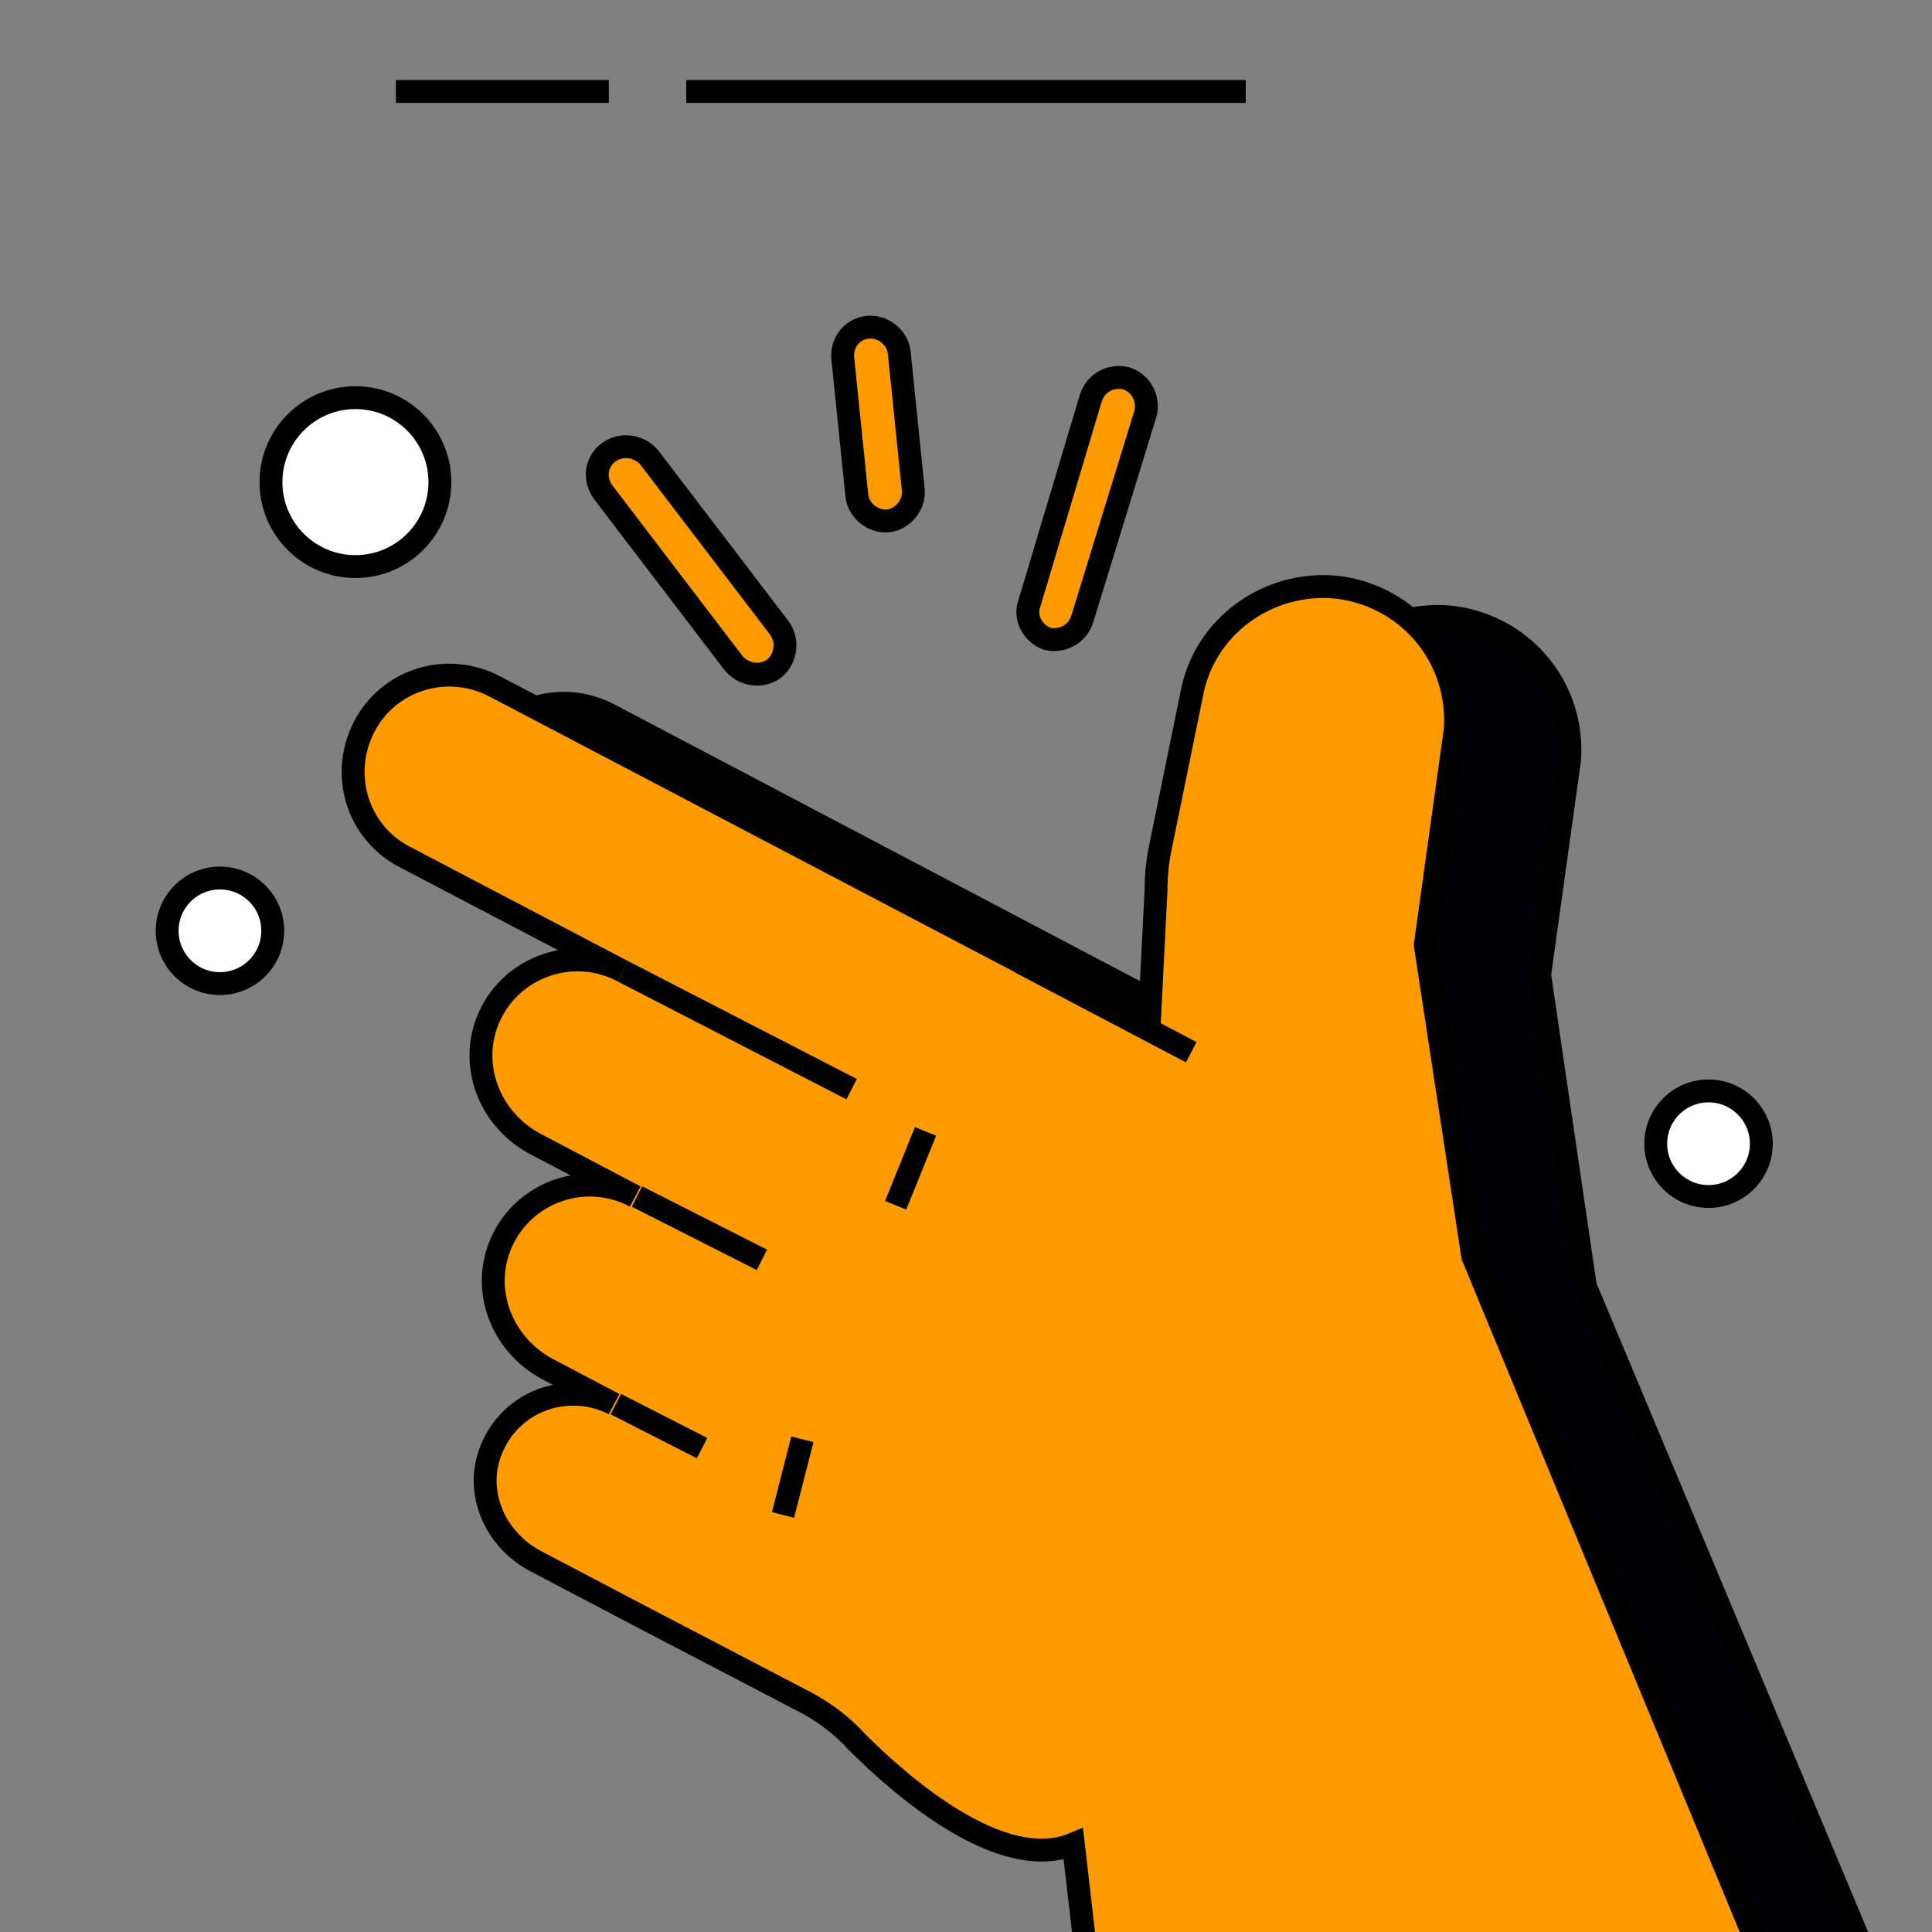 <svg xmlns="http://www.w3.org/2000/svg" xmlns:xlink="http://www.w3.org/1999/xlink" id="Layer_1" x="0px" y="0px" viewBox="0 0 109.8 109.8" style="enable-background:new 0 0 109.8 109.8;" xml:space="preserve"><rect x="0" y="0" width="109.8" height="109.8" fill="#808080" stroke="none"/><style type="text/css">	.st0{clip-path:url(#SVGID_2_);}	.st1{fill:#000005;stroke:#000000;stroke-width:1.3;stroke-linejoin:round;}	.st2{fill:#FF9A00;stroke:#000000;stroke-width:1.3;stroke-miterlimit:10;}	.st3{fill:none;stroke:#000000;stroke-width:1.3;stroke-linejoin:round;}	.st4{fill:#FF9A00;stroke:#000000;stroke-width:1.3;stroke-linejoin:round;}	.st5{fill:#FFFFFF;stroke:#000000;stroke-width:1.3;stroke-linejoin:round;}	.st6{fill:none;stroke:#000000;stroke-width:1.3;stroke-miterlimit:10;}</style><g id="a"></g><g id="b">	<g id="c">		<g>			<g>				<defs>					<rect id="SVGID_1_" width="109.8" height="109.8"></rect>				</defs>				<clipPath id="SVGID_2_">					<use xlink:href="#SVGID_1_" style="overflow:visible;"></use>				</clipPath>				<g class="st0">					<g>						<g>							<path class="st1" d="M71.7,60.1l-8.8-4.6L34.6,40.6c-2.7-1.4-6-0.4-7.4,2.3l0,0c-1.4,2.7-0.4,6,2.3,7.4l12.4,6.5        c-2.8-1.5-6.3-0.3-7.6,2.6c-1.2,2.7,0,5.8,2.6,7.2l5.7,3c-2.8-1.5-6.3-0.3-7.6,2.6c-1.2,2.7,0,5.8,2.6,7.2l3.8,2        c-2.5-1.3-5.7-0.3-6.8,2.4c-1.1,2.4,0,5.2,2.4,6.5l5.9,3.1l9.2,4.8c1.2,0.6,2.3,1.4,3.2,2.4c2.5,2.5,8.2,7.5,12.3,5.8        l2.6,22.5l39.2-9.7L90.1,73.1l-2.6-17.7l1.7-12.2c0.3-4-2.5-7.5-6.5-8.1l0,0c-3.8-0.5-7.5,1.9-8.4,5.7l-1.9,8.8        c-0.2,0.9-0.3,1.8-0.3,2.7L71.7,60.1L71.7,60.1z"></path>							<path class="st2" d="M65.3,58.5l-8.8-4.6L28.1,39c-2.7-1.4-6-0.4-7.4,2.3l0,0c-1.4,2.7-0.4,6,2.3,7.4l12.4,6.5        c-2.8-1.5-6.3-0.3-7.6,2.6c-1.2,2.7,0,5.8,2.6,7.2l5.7,3c-2.8-1.5-6.3-0.3-7.6,2.6c-1.2,2.7,0,5.8,2.6,7.2l3.8,2        c-2.5-1.3-5.7-0.3-6.9,2.4c-1.1,2.4,0,5.2,2.4,6.5l5.9,3.1l9.2,4.8c1.2,0.6,2.3,1.4,3.2,2.4c2.5,2.5,8.2,7.5,12.3,5.8        l2.6,22.5l39.2-9.7L83.7,71.4L81,53.7l1.7-12.2c0.3-4-2.5-7.5-6.5-8.1l0,0c-3.8-0.5-7.5,1.9-8.4,5.7L66,47.9        c-0.2,0.9-0.3,1.8-0.3,2.7L65.3,58.5L65.3,58.5z"></path>							<line class="st3" x1="35.4" y1="55.2" x2="48.4" y2="61.9"></line>							<line class="st3" x1="36.2" y1="68" x2="43.3" y2="71.6"></line>							<line class="st3" x1="35" y1="79.8" x2="39.9" y2="82.3"></line>							<line class="st3" x1="58" y1="54.7" x2="67.7" y2="59.8"></line>							<g>								<line class="st4" x1="34.6" y1="25.7" x2="43.9" y2="38"></line>								<path class="st2" d="M34.6,25.7L34.6,25.7c0.7-0.5,1.7-0.4,2.3,0.3l7.4,9.7c0.5,0.7,0.4,1.7-0.3,2.3h0         c-0.7,0.5-1.7,0.4-2.3-0.3l-7.4-9.7C33.7,27.2,33.9,26.2,34.6,25.7z"></path>							</g>							<g>								<line class="st4" x1="64.1" y1="21.5" x2="59.6" y2="36.3"></line>								<path class="st2" d="M58.5,34.3L62,22.6c0.3-0.9,1.2-1.3,2-1.1l0,0c0.9,0.3,1.3,1.2,1.1,2l-3.6,11.7c-0.3,0.9-1.2,1.3-2,1.1         l0,0C58.7,36,58.2,35.1,58.5,34.3z"></path>							</g>							<g>								<line class="st4" x1="49.3" y1="18.6" x2="50.5" y2="29.7"></line>								<path class="st2" d="M49.3,18.6L49.3,18.6c0.9-0.1,1.7,0.6,1.8,1.4l0.8,7.8c0.1,0.9-0.6,1.7-1.4,1.8l0,0         c-0.9,0.1-1.7-0.6-1.8-1.4l-0.8-7.8C47.8,19.5,48.4,18.7,49.3,18.6z"></path>							</g>							<circle class="st5" cx="97.1" cy="65" r="3"></circle>							<circle class="st5" cx="12.5" cy="52.9" r="3"></circle>							<circle class="st5" cx="20.2" cy="27.4" r="4.8"></circle>						</g>						<line class="st3" x1="52.6" y1="64.3" x2="50.9" y2="68.5"></line>						<line class="st3" x1="45.6" y1="81.8" x2="44.5" y2="86.1"></line>					</g>				</g>			</g>			<line class="st6" x1="22.5" y1="5.2" x2="34.6" y2="5.2"></line>			<line class="st6" x1="39" y1="5.2" x2="70.8" y2="5.2"></line>		</g>	</g></g></svg>